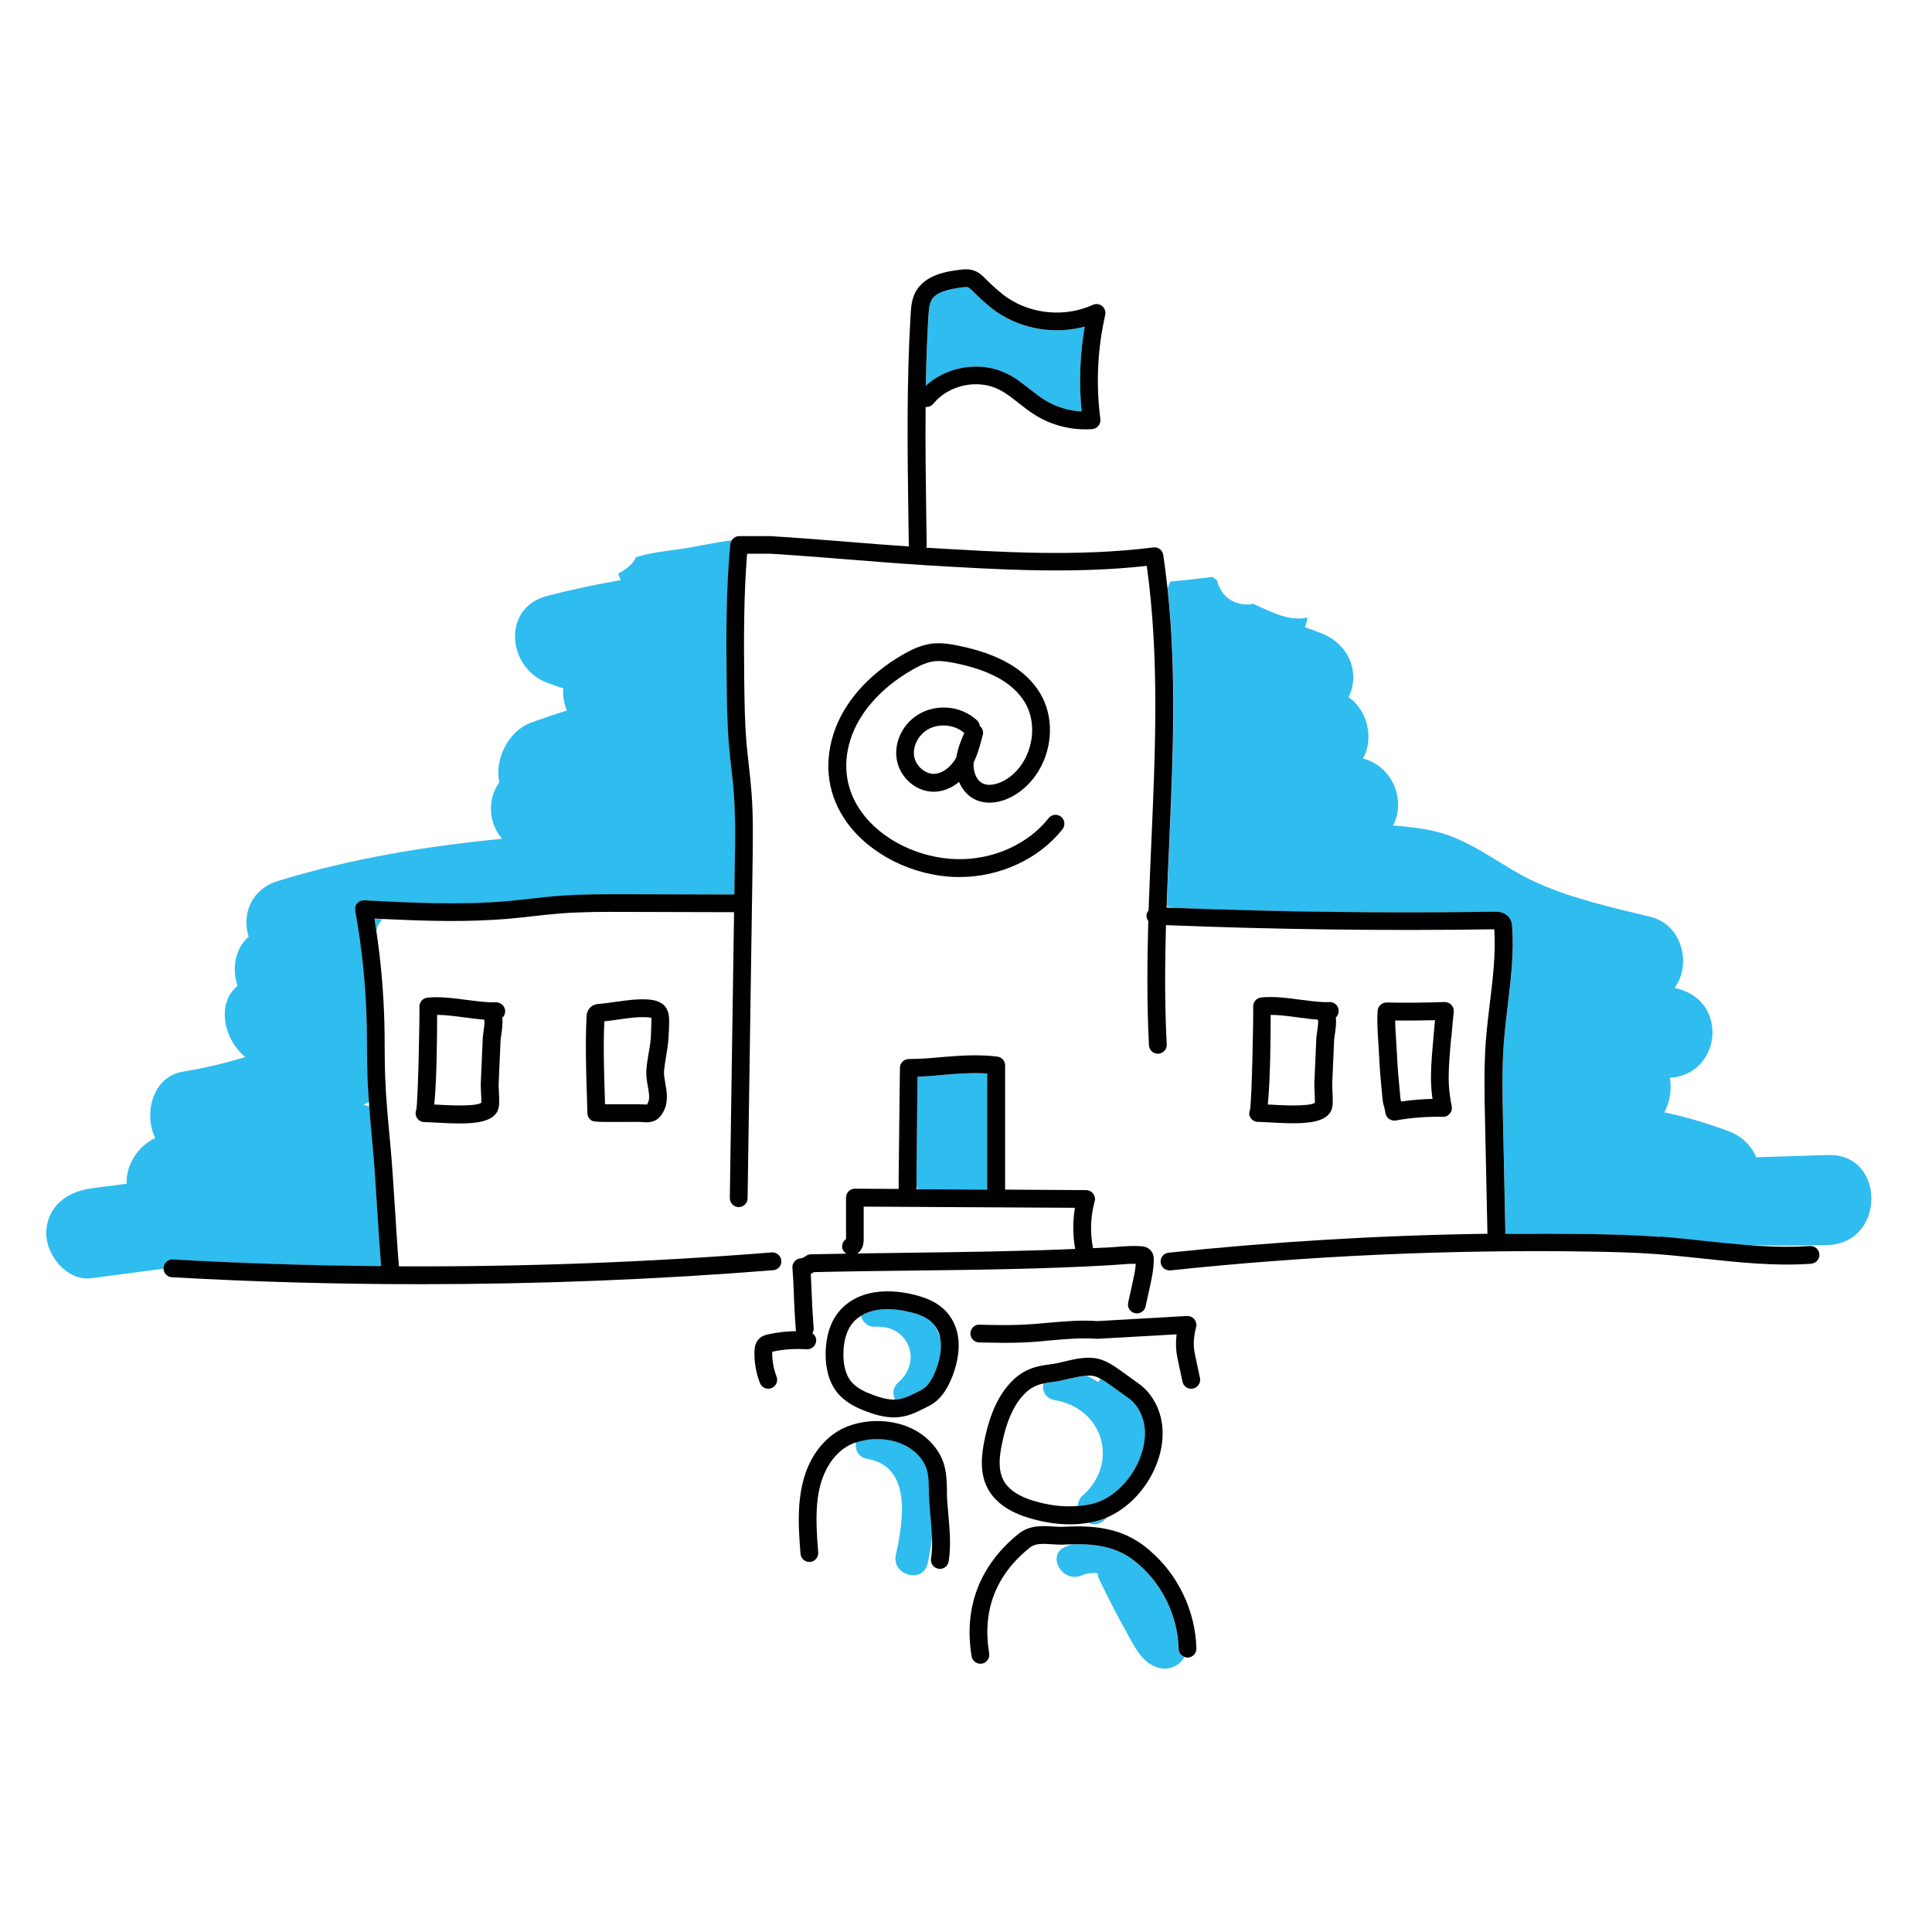 <?xml version="1.0" encoding="UTF-8"?><svg xmlns="http://www.w3.org/2000/svg" width="200" height="200" viewBox="0 0 200 200"><g isolation="isolate"><g id="c"><g><path d="m93.03,143.07c2.48-2.2,1-5.9-2.33-5.72-.88.05-1.4-.48-1.58-1.13-.23.14-.45.31-.65.51-.91.9-1.14,2.29-1.16,3.3-.02.9.1,2.15.82,3.01.58.69,1.51,1.1,2.26,1.37.6.22,1.39.48,2.16.48h0s.07,0,.1-.01c-.28-.56-.25-1.25.38-1.81Z" fill="none"/><path d="m95.89,75.62c-.91.62-1.41,1.74-1.24,2.72.18.98,1.12,1.77,2.02,1.77.93-.02,1.72-.74,2.16-1.41.07-.1.13-.21.19-.31.14-.91.48-1.75.82-2.51-.58-.51-1.37-.78-2.16-.78-.64,0-1.27.17-1.78.52Z" fill="none"/><path d="m97.09,137.72c-.09-.19-.21-.36-.34-.53.26.45.46.93.61,1.43-.05-.33-.14-.63-.27-.9Z" fill="none"/><path d="m136.11,114.17c.02-.29-.01-.89-.03-1.2-.02-.34-.03-.64-.02-.82l.2-4.58c0-.13.04-.36.07-.63.04-.31.14-1.01.12-1.29-.02-.03-.03-.06-.05-.1-.68-.05-1.37-.14-2.04-.23-.99-.13-1.93-.26-2.81-.26,0,2-.03,6.8-.3,9.28.08,0,.16,0,.25.01.99.06,3.93.23,4.62-.18Z" fill="none"/><path d="m121.83,94c-.37-.04-.73-.1-1.05-.19,0,.05,0,.1,0,.16.35.01.71.02,1.06.04Z" fill="none"/><path d="m107.6,155.53c1.44.36,2.76.46,3.98.37,0-.39.15-.77.5-1.08,3.83-3.39,2.12-9.02-2.88-9.88-.99-.17-1.33-.95-1.2-1.72-.81.18-1.46.52-2.13,1.27-1,1.12-1.67,2.68-2.14,4.94-.25,1.23-.44,2.64.12,3.75.54,1.08,1.8,1.87,3.74,2.35Z" fill="none"/><path d="m38.18,114.52s.03.01.05.02c-.01-.16-.02-.32-.03-.48-.19.1-.39.21-.58.31.19.05.37.09.56.15Z" fill="none"/><path d="m113.93,142.73c-.26-.14-.52-.25-.78-.3-.14-.02-.29-.03-.45-.03-.06,0-.13,0-.2.01.41.2.81.42,1.18.67.07-.12.16-.24.26-.35Z" fill="none"/><path d="m48.07,105.31c-.99-.13-1.93-.26-2.81-.26,0,2-.03,6.8-.3,9.28.08,0,.16,0,.25.01.99.06,3.93.23,4.62-.18.02-.29-.01-.89-.03-1.2-.02-.34-.03-.64-.02-.82l.2-4.58c0-.13.04-.36.07-.63.04-.31.14-1.02.12-1.29-.02-.03-.03-.06-.05-.1-.68-.05-1.37-.14-2.04-.23Z" fill="none"/><path d="m111.29,129.3c-.25-1.43-.26-2.88-.02-4.26l-21.87-.12v3.41c0,.73-.29,1.2-.67,1.45,1.9-.03,3.79-.05,5.7-.08,5.54-.07,11.23-.14,16.86-.39Z" fill="none"/><path d="m67,105.3c-.94-.07-1.99.08-3.01.23-.49.07-.98.14-1.45.19-.11,2.62-.03,5.24.05,7.79l.02.79c.85,0,2.04,0,2.68,0h.71c.22,0,.42,0,.6.02.13,0,.29.01.37.01,0-.02.04-.07.08-.16.22-.43.11-1.06-.01-1.73-.1-.54-.19-1.09-.15-1.66.05-.62.15-1.21.24-1.79.12-.74.24-1.44.25-2.16,0-.25.01-.47.02-.68.01-.3.03-.66,0-.81-.03,0-.15-.03-.4-.04Z" fill="none"/><path d="m94.87,122.9v.2s.19,0,.19,0c-.07-.07-.13-.13-.19-.21Z" fill="none"/><path d="m144.53,107.56c.03.45.06.91.08,1.36.06,1.58.22,3.18.37,4.74.01.11.04.24.07.36,1.08-.16,2.16-.25,3.25-.27-.07-.49-.12-.99-.14-1.49-.06-1.33.05-2.65.16-3.93l.09-1.05c.05-.56.09-1.12.15-1.68-1.37.04-2.75.05-4.12.03,0,.63.05,1.26.09,1.93Z" fill="none"/><path d="m90.7,137.35c3.33-.18,4.81,3.53,2.33,5.72-.63.55-.66,1.24-.38,1.81.8-.03,1.46-.35,2.29-.76l.4-.2c.64-.31,1.15-1.02,1.58-2.16.44-1.17.59-2.25.44-3.14-.15-.5-.35-.98-.61-1.43-.43-.53-1.07-.93-1.9-1.19-1.15-.36-3.82-.97-5.72.22.17.65.69,1.18,1.58,1.13Z" fill="#2fbcee"/><path d="m96.19,154.64v-.34c-.04-1.43-.06-2.37-.87-3.39-1.6-2.02-4.58-2.32-6.7-1.6-.13.76.21,1.55,1.2,1.72,4.67.82,3.65,6.59,2.92,9.91-.47,2.14,2.82,3.05,3.29.91.19-.86.35-1.8.47-2.77-.02-.68-.08-1.36-.15-2.07-.07-.77-.14-1.57-.17-2.38Z" fill="#2fbcee"/><path d="m109.2,144.94c5,.86,6.7,6.48,2.88,9.88-.35.31-.49.69-.5,1.08.69-.06,1.35-.16,1.96-.36,2.08-.68,4.01-2.87,4.72-5.31.32-1.1.63-3.2-.8-4.93-.26-.31-.63-.57-1.02-.85l-1.52-1.09c-.31-.22-.64-.45-.98-.63-.1.11-.18.22-.26.35-.37-.25-.76-.47-1.18-.67-.59.03-1.25.18-1.9.33-.56.13-1.14.27-1.69.33-.33.04-.63.08-.91.15-.13.76.21,1.55,1.2,1.72Z" fill="#2fbcee"/><path d="m114.11,157.29c-.46.15-.95.27-1.44.35.45.22.98.23,1.47-.14.12-.09.23-.18.34-.27,0,0,0,0,0,0,.02-.02.03-.04.05-.05.06-.04.11-.09.17-.13-.2.09-.39.18-.59.25Z" fill="#2fbcee"/><path d="m122,170.69c-.08-3.31-1.62-6.58-4.14-8.75-.54-.47-1.07-.83-1.59-1.11-1.66-.88-3.59-1.01-5.23-.97-.26.08-.51.15-.77.27-2.01.87-.28,3.81,1.72,2.95.57-.25,1.12-.29,1.65-.21.01.22.07.45.18.68.84,1.76,1.73,3.5,2.69,5.21.64,1.13,1.25,2.54,2.32,3.34,1.52,1.14,3.08.62,3.8-.57-.36-.12-.63-.44-.64-.84Z" fill="#2fbcee"/><path d="m17.92,130.4c7.16.4,14.35.62,21.55.69-.14-1.61-.27-3.73-.4-5.79-.16-2.44-.32-4.95-.47-6.59-.13-1.37-.26-2.76-.36-4.17-.02,0-.03-.01-.05-.02-.19-.05-.37-.1-.56-.15.2-.1.39-.21.58-.31-.06-.85-.12-1.69-.15-2.54-.04-1.06-.05-2.12-.05-3.18,0-.8-.01-1.61-.03-2.41-.09-3.89-.5-7.8-1.19-11.63-.05-.28.03-.56.21-.77s.46-.33.74-.31c4.92.25,10.01.51,14.97.07.75-.07,1.5-.15,2.25-.24.97-.11,1.94-.22,2.91-.29,2.28-.18,4.59-.17,6.81-.17l11.36.03.05-3.4c.03-2.36.07-4.76-.11-7.1-.07-.88-.17-1.76-.26-2.63-.09-.77-.17-1.55-.24-2.32-.2-2.3-.22-4.61-.24-6.84-.05-4.7-.06-9.31.38-13.98.01-.16.08-.3.17-.42-1.93.23-3.79.7-5.75.96-1.41.19-2.86.36-4.22.8-.09.22-.22.44-.4.64-.42.45-.91.79-1.43,1.05.08.23.17.45.28.67-2.56.44-5.11.98-7.64,1.64-4.74,1.24-4.09,7.46,0,8.98.56.21,1.12.4,1.68.59-.06.77.07,1.56.37,2.3-1.27.39-2.53.81-3.78,1.28-2.35.89-3.72,3.86-3.21,6.15-1.25,1.73-1.15,4.23.3,5.84-7.84.76-15.61,2.03-23.19,4.36-2.84.87-3.78,3.48-3.06,5.78-1.39,1.19-1.76,3.28-1.15,5.08-2.21,1.8-1.45,5.53.8,7.37-2.11.65-4.27,1.16-6.51,1.53-3.08.51-4.04,4.36-2.81,6.86-1.8.83-3.05,2.82-2.96,4.73-1.22.16-2.45.32-3.67.48-2.51.33-4.63,1.9-4.65,4.65-.02,2.26,2.16,4.98,4.65,4.65,2.51-.33,5.02-.66,7.52-.99,0-.02,0-.03,0-.05.03-.51.48-.9.97-.87Z" fill="#2fbcee"/><path d="m38.98,96.4c.06-.55.3-.97.66-1.24-.28-.01-.57-.03-.85-.04.07.43.13.86.19,1.29Z" fill="#2fbcee"/><path d="m189.21,119.57l-7.41.23c-.48-1.16-1.43-2.17-2.89-2.71-2.12-.79-4.36-1.47-6.62-1.94.59-1.09.78-2.4.57-3.58,5.15-.29,6.14-7.56,1.12-9.13-.21-.07-.42-.12-.63-.18,1.82-2.41.75-6.56-2.46-7.34-3.93-.96-8-1.85-11.71-3.5-3.64-1.61-6.68-4.43-10.62-5.36-1.42-.33-2.88-.5-4.36-.6,1.31-2.39.18-6.01-3.1-6.95,1.13-2.02.52-4.93-1.5-6.35,1.14-2.25.31-5.34-2.78-6.59-.57-.23-1.15-.45-1.74-.64.14-.33.22-.67.27-1.01-1.19.3-2.46-.04-3.67-.54-.42-.18-.84-.36-1.25-.55-.21-.1-.41-.19-.62-.29-.04-.02-.08-.03-.12-.04-.14.03-.4.08-.47.08-.27,0-.54-.02-.8-.07-.61-.13-1.18-.41-1.61-.87-.37-.4-.68-.94-.8-1.48,0-.01,0-.04-.01-.08-.17-.11-.33-.23-.48-.35-1.46.18-2.92.33-4.38.47-.1.23-.18.47-.26.71.95,8.76.57,17.68.18,26.33-.1,2.17-.19,4.37-.27,6.57.32.1.68.16,1.05.19,10.91.42,21.95.55,32.85.39.3,0,1.08-.02,1.55.61.27.37.3.77.31.98.19,2.73-.14,5.46-.46,8.1-.16,1.29-.32,2.62-.41,3.92-.2,2.65-.14,5.36-.08,7.99l.25,11.75c2.9-.03,5.81-.03,8.7.02,2.32.04,4.81.1,7.32.29,1.57.12,3.16.29,4.69.46,1.23.13,2.48.27,3.73.37,2.98.08,5.96.1,8.94,0,5.98-.19,6-9.5,0-9.31Z" fill="#2fbcee"/><path d="m102.19,123.15v-12.02c-1.44-.1-2.89,0-4.17.11l-.47.04c-.84.07-1.7.15-2.57.18l-.11,11.44c.06.07.12.14.19.21l7.13.04Z" fill="#2fbcee"/><path d="m104.2,38.66c.9.45,1.67,1.05,2.41,1.63.52.41,1.01.8,1.54,1.12,1.14.71,2.47,1.12,3.82,1.18-.29-2.94-.18-5.88.32-8.78-3.03.82-6.41.3-9.02-1.46-1-.68-1.86-1.51-2.59-2.23-.16-.16-.33-.32-.45-.37-.16-.06-.47-.02-.72.01-1.34.18-2.64.46-3.1,1.34-.22.41-.25.98-.29,1.54-.15,2.42-.23,4.85-.27,7.29,1.39-1.28,3.31-1.98,5.21-1.98,1.09,0,2.17.23,3.15.71Z" fill="#2fbcee"/><path d="m171.86,128.04c-2.51-.19-5-.25-7.32-.29-2.89-.04-5.8-.04-8.7-.02l-.25-11.75c-.06-2.63-.11-5.35.08-7.99.1-1.3.26-2.63.41-3.92.32-2.64.65-5.36.46-8.1-.01-.22-.04-.62-.31-.98-.47-.63-1.25-.61-1.55-.61-10.9.16-21.93.03-32.85-.39-.35-.01-.71-.02-1.06-.04,0-.05,0-.1,0-.16.08-2.21.17-4.4.27-6.57.38-8.66.77-17.57-.18-26.33-.13-1.15-.27-2.3-.44-3.45-.08-.49-.53-.84-1.03-.77-7.77.98-15.74.5-23.45.03-.02,0-.04,0-.06,0,.03-.09.05-.18.05-.28l-.04-2.64c-.05-3.83-.11-7.74-.07-11.65.29.03.6-.09.8-.34,1.57-1.93,4.55-2.58,6.77-1.48.73.36,1.38.88,2.08,1.43.54.43,1.09.86,1.71,1.24,1.75,1.09,3.84,1.59,5.89,1.44.25-.02.48-.14.64-.34.16-.2.23-.45.2-.7-.47-3.6-.3-7.23.5-10.78.08-.34-.05-.7-.32-.92-.27-.22-.65-.27-.96-.12-2.81,1.28-6.27,1-8.83-.73-.87-.59-1.66-1.35-2.33-2.02-.26-.26-.59-.58-1.06-.77-.61-.24-1.21-.16-1.66-.1-1.14.15-3.51.47-4.48,2.3-.41.77-.46,1.61-.5,2.29-.43,7.09-.33,14.3-.23,21.28l.04,2.63s.02.09.03.13c-2.08-.14-4.17-.3-6.2-.47-2.64-.21-5.38-.43-8.12-.6h-3.27c-.32,0-.59.17-.75.41-.08.12-.15.26-.17.42-.44,4.67-.43,9.27-.38,13.98.02,2.23.05,4.54.24,6.84.07.78.15,1.55.24,2.32.1.88.2,1.75.26,2.63.18,2.33.15,4.74.11,7.1l-.05,3.4-11.36-.03c-2.22,0-4.53-.01-6.81.17-.97.07-1.94.18-2.91.29-.75.08-1.5.17-2.25.24-4.96.44-10.05.19-14.97-.07-.27-.02-.55.1-.74.31s-.26.5-.21.77c.7,3.83,1.1,7.74,1.19,11.63.02.8.03,1.61.03,2.41,0,1.06.02,2.12.05,3.18.03.85.09,1.69.15,2.54.01.16.02.32.03.48.11,1.4.23,2.8.36,4.17.16,1.63.32,4.15.47,6.59.13,2.06.27,4.18.4,5.79-7.2-.06-14.39-.29-21.55-.69-.49-.03-.94.36-.97.87,0,.02,0,.03,0,.05,0,.49.37.89.86.92,8.53.48,17.11.72,25.7.72,12.21,0,24.44-.48,36.55-1.45.51-.04.89-.48.84-.99-.04-.51-.5-.89-.99-.85-12.79,1.02-25.7,1.5-38.59,1.44-.14-1.61-.28-3.8-.41-5.93-.16-2.45-.32-4.98-.48-6.65-.22-2.32-.45-4.72-.54-7.07-.04-1.04-.04-2.09-.05-3.13,0-.81-.01-1.63-.03-2.44-.08-3.16-.36-6.34-.83-9.49-.06-.43-.12-.86-.19-1.29.28.01.57.03.85.04,4.36.21,8.82.36,13.23-.04.76-.07,1.53-.15,2.29-.24.95-.11,1.89-.21,2.85-.29,2.21-.17,4.47-.17,6.67-.16l11.33.03-.44,29.59c0,.51.4.93.91.94h.01c.5,0,.91-.4.92-.91l.52-34.86c.03-2.37.07-4.82-.12-7.24-.07-.9-.17-1.8-.27-2.7-.08-.76-.17-1.52-.24-2.28-.19-2.23-.21-4.5-.24-6.7-.04-4.37-.05-8.65.3-12.95h2.37c2.67.16,5.4.38,8.03.59,2.64.21,5.38.43,8.07.6,7.5.45,15.25.92,22.9.07,1.32,9.41.89,19.13.48,28.54-.1,2.36-.21,4.74-.29,7.13-.12.15-.21.32-.22.52,0,.22.07.41.19.57-.12,4.28-.15,8.6.07,12.87.03.51.47.91.97.87.51-.03.9-.46.87-.97-.22-4.08-.19-8.22-.08-12.34,11.28.45,22.71.6,33.99.43,0,0,0,0,0,0,.16,2.52-.14,5-.46,7.63-.16,1.31-.32,2.66-.42,4-.2,2.73-.14,5.5-.08,8.17l.25,11.72c-11.02.15-22.09.81-33.01,1.96-.51.05-.87.51-.82,1.01.05.47.45.82.92.82.03,0,.07,0,.1,0,14.34-1.52,28.92-2.17,43.33-1.95,2.29.04,4.75.09,7.21.28,1.54.12,3.11.29,4.63.45,3.64.39,7.41.8,11.15.53.51-.04.89-.48.85-.98s-.47-.89-.98-.85c-2.34.16-4.73.05-7.09-.15-1.25-.11-2.5-.24-3.73-.37-1.54-.17-3.12-.34-4.69-.46ZM96.12,32.64c.03-.55.07-1.12.29-1.54.46-.87,1.76-1.16,3.1-1.34.25-.03.57-.08.72-.01.12.05.28.21.45.37.73.72,1.59,1.55,2.59,2.23,2.61,1.76,5.99,2.28,9.02,1.46-.5,2.9-.61,5.84-.32,8.78-1.35-.06-2.67-.47-3.82-1.18-.52-.32-1.01-.71-1.54-1.12-.74-.58-1.5-1.19-2.41-1.63-.98-.48-2.06-.71-3.15-.71-1.9,0-3.82.7-5.21,1.98.04-2.44.13-4.87.27-7.29Z" fill="#000100"/><path d="m101.74,76.09c.09-.36-.04-.72-.31-.94-.02-.21-.12-.41-.28-.57-1.68-1.58-4.39-1.79-6.3-.48-1.51,1.03-2.32,2.87-2.01,4.57.33,1.85,2,3.29,3.81,3.29.02,0,.04,0,.05,0,.92-.01,1.82-.38,2.58-1.02.31.74.82,1.36,1.48,1.73,1.19.67,2.79.53,4.29-.37,1.66-1,2.9-2.74,3.4-4.77.5-2.03.21-4.15-.8-5.8-1.49-2.44-4.26-4.04-8.45-4.89-.82-.17-1.77-.33-2.76-.21-1.14.15-2.15.66-2.99,1.14-3.63,2.1-6.18,5.04-7.19,8.27-1.01,3.26-.52,6.41,1.42,9.11,2.41,3.33,6.87,5.55,11.38,5.64.09,0,.18,0,.28,0,4.17,0,8.23-1.88,10.65-4.95.31-.4.25-.98-.15-1.29-.4-.32-.98-.25-1.29.15-2.12,2.69-5.74,4.31-9.44,4.24-3.95-.08-7.84-1.99-9.92-4.87-1.59-2.21-2-4.8-1.16-7.48.87-2.78,3.12-5.35,6.35-7.22.68-.39,1.48-.81,2.3-.91.71-.09,1.49.05,2.16.18,3.66.74,6.03,2.06,7.24,4.05.75,1.24.97,2.84.58,4.4-.38,1.56-1.31,2.88-2.56,3.63-.71.43-1.72.74-2.44.34-.66-.37-.91-1.27-.87-2,0-.04,0-.08,0-.12.45-.94.71-1.94.94-2.85Zm-2.73,2.3c-.06.11-.12.21-.19.31-.44.67-1.23,1.4-2.16,1.41-.89,0-1.84-.8-2.02-1.77-.18-.98.33-2.1,1.24-2.72.51-.35,1.15-.52,1.78-.52.79,0,1.59.27,2.16.78-.34.77-.68,1.61-.82,2.51Z" fill="#000100"/><path d="m51.48,103.76c-.08-.01-.17-.01-.26,0-.14,0-.29,0-.43,0h0c-.79-.03-1.61-.14-2.48-.25-1.35-.18-2.75-.37-4.07-.23-.48.05-.84.46-.82.94.03,1.06-.13,9.42-.32,10.64-.05.12-.08.25-.08.39,0,.5.42.91.92.91.28,0,.68.02,1.16.05.89.05,1.73.09,2.49.09,1.93,0,3.36-.26,3.89-1.24.23-.42.22-1.02.16-2.18-.01-.27-.03-.5-.02-.64l.2-4.58c0-.09.03-.26.06-.45.11-.76.18-1.37.11-1.84.17-.16.29-.38.3-.63.03-.48-.32-.9-.79-.97Zm-1.44,3.18c-.04.27-.07.5-.07.63l-.2,4.58c0,.17,0,.48.02.82.02.31.05.91.03,1.2-.69.41-3.63.24-4.62.18-.08,0-.17,0-.25-.01.27-2.48.3-7.29.3-9.28.88,0,1.82.13,2.81.26.67.09,1.36.18,2.04.23.01.03.03.07.05.1.03.27-.07.98-.12,1.29Z" fill="#000100"/><path d="m129.31,115.23c0,.5.42.91.92.91.28,0,.68.02,1.16.05.89.05,1.73.09,2.49.09,1.93,0,3.36-.26,3.89-1.24.23-.42.22-1.02.16-2.18-.01-.27-.03-.5-.02-.64l.2-4.58c0-.09.03-.26.06-.46.11-.76.18-1.36.11-1.84.17-.16.28-.38.3-.63.03-.48-.32-.9-.79-.97-.09-.01-.17-.01-.26,0-.15,0-.29,0-.43,0h0c-.79-.03-1.61-.14-2.48-.25-1.35-.18-2.75-.37-4.07-.23-.48.05-.84.46-.82.94.03,1.06-.13,9.42-.32,10.64-.05.12-.08.25-.08.39Zm2.24-10.17c.88,0,1.82.13,2.81.26.67.09,1.36.18,2.04.23.01.03.03.07.05.1.03.27-.07.98-.12,1.29-.04.27-.07.5-.07.63l-.2,4.58c0,.17,0,.48.02.82.02.31.05.91.03,1.2-.69.41-3.63.24-4.62.18-.08,0-.17,0-.25-.01.27-2.48.3-7.29.3-9.28Z" fill="#000100"/><path d="m69.24,106.86c0-.23.01-.43.02-.62.04-1.1.11-2.6-2.12-2.77-1.14-.08-2.29.08-3.41.24-.58.08-1.15.17-1.7.21-.17.01-.57.04-.89.34-.39.35-.42.83-.42,1.01-.14,2.78-.05,5.59.04,8.3l.05,1.67c0,.24.1.46.27.63.29.28.29.29,4.23.27h.71c.18,0,.35,0,.49.02.13,0,.26.02.4.02.61,0,1.28-.15,1.79-1.15.51-.98.33-2,.17-2.9-.08-.44-.15-.86-.13-1.19.04-.53.13-1.06.22-1.63.13-.78.26-1.58.27-2.44Zm-1.82-.7c0,.21-.02.43-.02.68,0,.72-.12,1.42-.25,2.16-.1.58-.2,1.18-.24,1.79-.04.57.06,1.12.15,1.66.12.67.23,1.3.01,1.73-.05.09-.08.14-.08.16-.08,0-.24,0-.37-.01-.18-.01-.37-.02-.6-.02h-.71c-.65,0-1.84,0-2.68,0l-.02-.79c-.08-2.54-.17-5.17-.05-7.79.48-.05.96-.12,1.45-.19,1.02-.15,2.07-.3,3.01-.23.25.02.37.05.4.04.03.15.02.51,0,.81Z" fill="#000100"/><path d="m150.24,107.44c.08-.89.15-1.79.25-2.68.03-.27-.06-.53-.24-.73-.18-.2-.44-.3-.71-.3-1.99.07-4,.09-5.99.05,0,0-.01,0-.02,0-.48,0-.89.38-.92.86-.07,1.03,0,2.06.06,3.05.03.44.06.87.08,1.31.06,1.63.22,3.27.38,4.85.02.25.09.53.17.8.05.18.1.36.11.52.03.26.16.49.36.64.16.12.36.19.56.19.05,0,.11,0,.16-.01,1.61-.29,3.25-.41,4.87-.38.28.03.55-.12.73-.33.18-.22.25-.5.19-.78-.16-.76-.26-1.53-.3-2.3-.05-1.21.05-2.47.15-3.69l.09-1.06Zm-1.84-.15l-.09,1.05c-.11,1.28-.22,2.6-.16,3.93.02.5.07.99.14,1.49-1.08.02-2.17.11-3.25.27-.03-.13-.06-.25-.07-.36-.15-1.55-.31-3.16-.37-4.74-.02-.45-.05-.91-.08-1.36-.04-.66-.09-1.3-.09-1.93,1.37.02,2.75,0,4.12-.03-.05.56-.1,1.12-.15,1.68Z" fill="#000100"/><path d="m95.39,134.24c-1.61-.5-5.62-1.38-8.21,1.17-1.35,1.33-1.68,3.22-1.71,4.56-.04,1.74.39,3.21,1.24,4.24.85,1.02,2.07,1.57,3.03,1.92.74.28,1.73.59,2.79.6h0c1.28,0,2.26-.49,3.21-.97l.38-.19c1.08-.53,1.89-1.56,2.5-3.17.79-2.11.83-4.01.1-5.5-.62-1.27-1.75-2.17-3.36-2.66Zm-2.84,10.65c-.77,0-1.55-.26-2.16-.48-.75-.28-1.68-.68-2.26-1.37-.72-.86-.84-2.11-.82-3.01.02-1.01.25-2.4,1.16-3.3.2-.2.42-.36.65-.51,1.9-1.19,4.57-.57,5.72-.22.84.26,1.48.66,1.9,1.19.13.16.25.34.34.53.13.27.22.57.27.9.14.89,0,1.97-.44,3.14-.43,1.14-.95,1.85-1.58,2.16l-.4.2c-.83.41-1.49.74-2.29.76-.04,0-.07.01-.1.01h0Z" fill="#000100"/><path d="m107.15,157.32c1.28.32,2.49.48,3.64.48.65,0,1.27-.06,1.87-.16.5-.08.98-.2,1.44-.35.2-.07.4-.16.59-.25,2.41-1.05,4.51-3.49,5.32-6.3.72-2.5.31-4.85-1.16-6.62-.41-.49-.92-.86-1.36-1.17l-1.52-1.09c-.67-.48-1.5-1.07-2.53-1.25-1.09-.18-2.2.08-3.28.34-.53.13-1.03.24-1.47.29-1.6.18-2.93.59-4.2,2.02-1.6,1.8-2.23,4.17-2.57,5.79-.3,1.45-.54,3.33.28,4.95.8,1.58,2.46,2.69,4.94,3.31Zm-3.42-7.89c.46-2.25,1.14-3.82,2.14-4.94.67-.75,1.31-1.09,2.13-1.27.28-.06.58-.11.91-.15.56-.06,1.13-.2,1.69-.33.65-.15,1.31-.3,1.9-.33.07,0,.14-.01.2-.01.16,0,.31.01.45.03.26.04.52.16.78.3.34.18.67.41.98.63l1.52,1.09c.39.28.76.54,1.02.85,1.44,1.73,1.12,3.83.8,4.93-.7,2.44-2.64,4.62-4.72,5.31-.61.2-1.27.3-1.96.36-1.22.1-2.54,0-3.98-.37-1.94-.48-3.2-1.27-3.74-2.35-.56-1.11-.38-2.52-.12-3.75Z" fill="#000100"/><path d="m119.07,160.54c-.65-.56-1.28-1-1.93-1.34-2.33-1.24-4.95-1.26-6.98-1.15-.36.02-.75,0-1.16-.03-1.14-.07-2.43-.15-3.57.77-4.01,3.24-5.69,7.62-4.85,12.67.08.45.47.77.91.77.05,0,.1,0,.15-.01.5-.08.84-.56.76-1.06-.74-4.42.67-8.1,4.19-10.94.56-.45,1.24-.43,2.3-.36.44.03.9.06,1.38.03.25-.01.52-.02.78-.03,1.64-.04,3.57.09,5.23.97.53.28,1.05.64,1.59,1.11,2.51,2.16,4.06,5.43,4.14,8.75,0,.4.28.73.64.84.09.03.18.06.28.06,0,0,.01,0,.02,0,.51-.01.91-.43.9-.94-.09-3.83-1.87-7.6-4.78-10.1Z" fill="#000100"/><path d="m98.03,154.59v-.33c-.04-1.54-.08-2.99-1.27-4.49-2.23-2.82-6.24-3.19-9.05-2.1-1.32.51-2.52,1.53-3.38,2.87-2.04,3.19-1.7,7.3-1.46,10.31.04.51.49.89.99.84.51-.04.88-.49.84-.99-.29-3.55-.4-6.7,1.17-9.16.64-1.01,1.53-1.77,2.49-2.14.08-.03.16-.05.24-.07,2.12-.72,5.1-.43,6.7,1.6.81,1.02.83,1.96.86,3.39v.34c.03.81.1,1.61.17,2.38.06.7.12,1.39.15,2.07.03.75.01,1.49-.1,2.24-.08.5.27.97.78,1.05.05,0,.09.01.14.01.45,0,.84-.33.91-.79.25-1.66.1-3.23-.03-4.75-.07-.74-.14-1.51-.16-2.27Z" fill="#000100"/><path d="m83.5,139.67c.5.04.95-.34.99-.85.02-.34-.14-.63-.4-.81.09-.15.15-.32.14-.51l-.06-.91c-.04-.56-.08-1.13-.1-1.69l-.02-.44c-.04-.89-.07-1.74-.12-2.59.11-.05.22-.11.33-.18h0c3.4-.08,6.8-.12,10.21-.16,6.73-.08,13.68-.16,20.5-.56.29-.02.58-.04.86-.06.59-.05,1.16-.09,1.75-.08-.05.68-.21,1.38-.36,2.06l-.43,1.95c-.11.5.2.99.7,1.1.49.11.99-.2,1.1-.7l.43-1.95c.19-.87.41-1.87.42-2.88,0-.17,0-.62-.34-.99-.33-.36-.77-.39-.94-.41-.87-.07-1.69,0-2.48.06-.27.02-.55.04-.82.06-.57.03-1.14.05-1.71.08-.32-1.63-.26-3.31.17-4.84.08-.28.02-.57-.15-.8s-.44-.36-.73-.37l-8.39-.05v-12.86c0-.46-.34-.85-.8-.91-1.86-.24-3.75-.11-5.37.02l-.48.04c-1.09.1-2.22.19-3.32.19-.5,0-.92.41-.92.91l-.13,11.18v1.36l-4.53-.03h0c-.24,0-.48.1-.65.27-.17.17-.27.41-.27.65v4.3c-.25.17-.41.46-.4.79,0,.31.19.56.43.72-1.12.02-2.25.04-3.37.06h-.27c-.2,0-.4.07-.56.19-.2.15-.37.22-.56.24-.5.05-.86.49-.82.99.09,1.07.13,2.14.17,3.27l.02.44c.02.58.06,1.16.1,1.75l.06.89c0,.07.03.13.05.19-.98.01-1.95.12-2.91.33-.21.05-.59.13-.91.43-.49.46-.5,1.11-.51,1.35-.03,1.1.17,2.23.57,3.26.14.37.49.59.86.59.11,0,.22-.02.33-.06.47-.18.71-.72.53-1.19-.31-.81-.47-1.69-.45-2.55,0-.01,0-.02,0-.03,1.17-.25,2.36-.34,3.55-.25Zm11.37-16.77l.11-11.44c.87-.03,1.73-.11,2.57-.18l.47-.04c1.28-.11,2.74-.21,4.17-.11v12.02l-7.13-.04h-.19s0-.21,0-.21Zm-5.46,5.42v-3.41l21.87.12c-.24,1.39-.23,2.84.02,4.26-5.63.24-11.32.32-16.86.39-1.9.02-3.8.05-5.7.08.38-.24.67-.71.67-1.45Z" fill="#000100"/><path d="m123.8,140.68c-.06-.29-.12-.57-.17-.87-.11-.74-.04-1.55.19-2.42.08-.29,0-.59-.18-.82-.19-.23-.47-.35-.77-.34l-9.25.53c-1.75-.13-3.49.03-5.18.18-.84.08-1.69.15-2.53.19-1.49.07-3.03.04-4.51,0-.51-.04-.93.39-.94.9-.01.51.39.93.9.94,1.51.03,3.08.07,4.64,0,.87-.04,1.74-.12,2.61-.2,1.71-.15,3.32-.3,4.94-.18.04,0,.08,0,.12,0l8.13-.46c-.08.67-.08,1.32,0,1.94.05.33.12.66.19.99l.42,1.97c.09.43.47.73.9.73.06,0,.13,0,.2-.02.5-.11.81-.6.71-1.09l-.42-1.97Z" fill="#000100"/></g></g></g></svg>